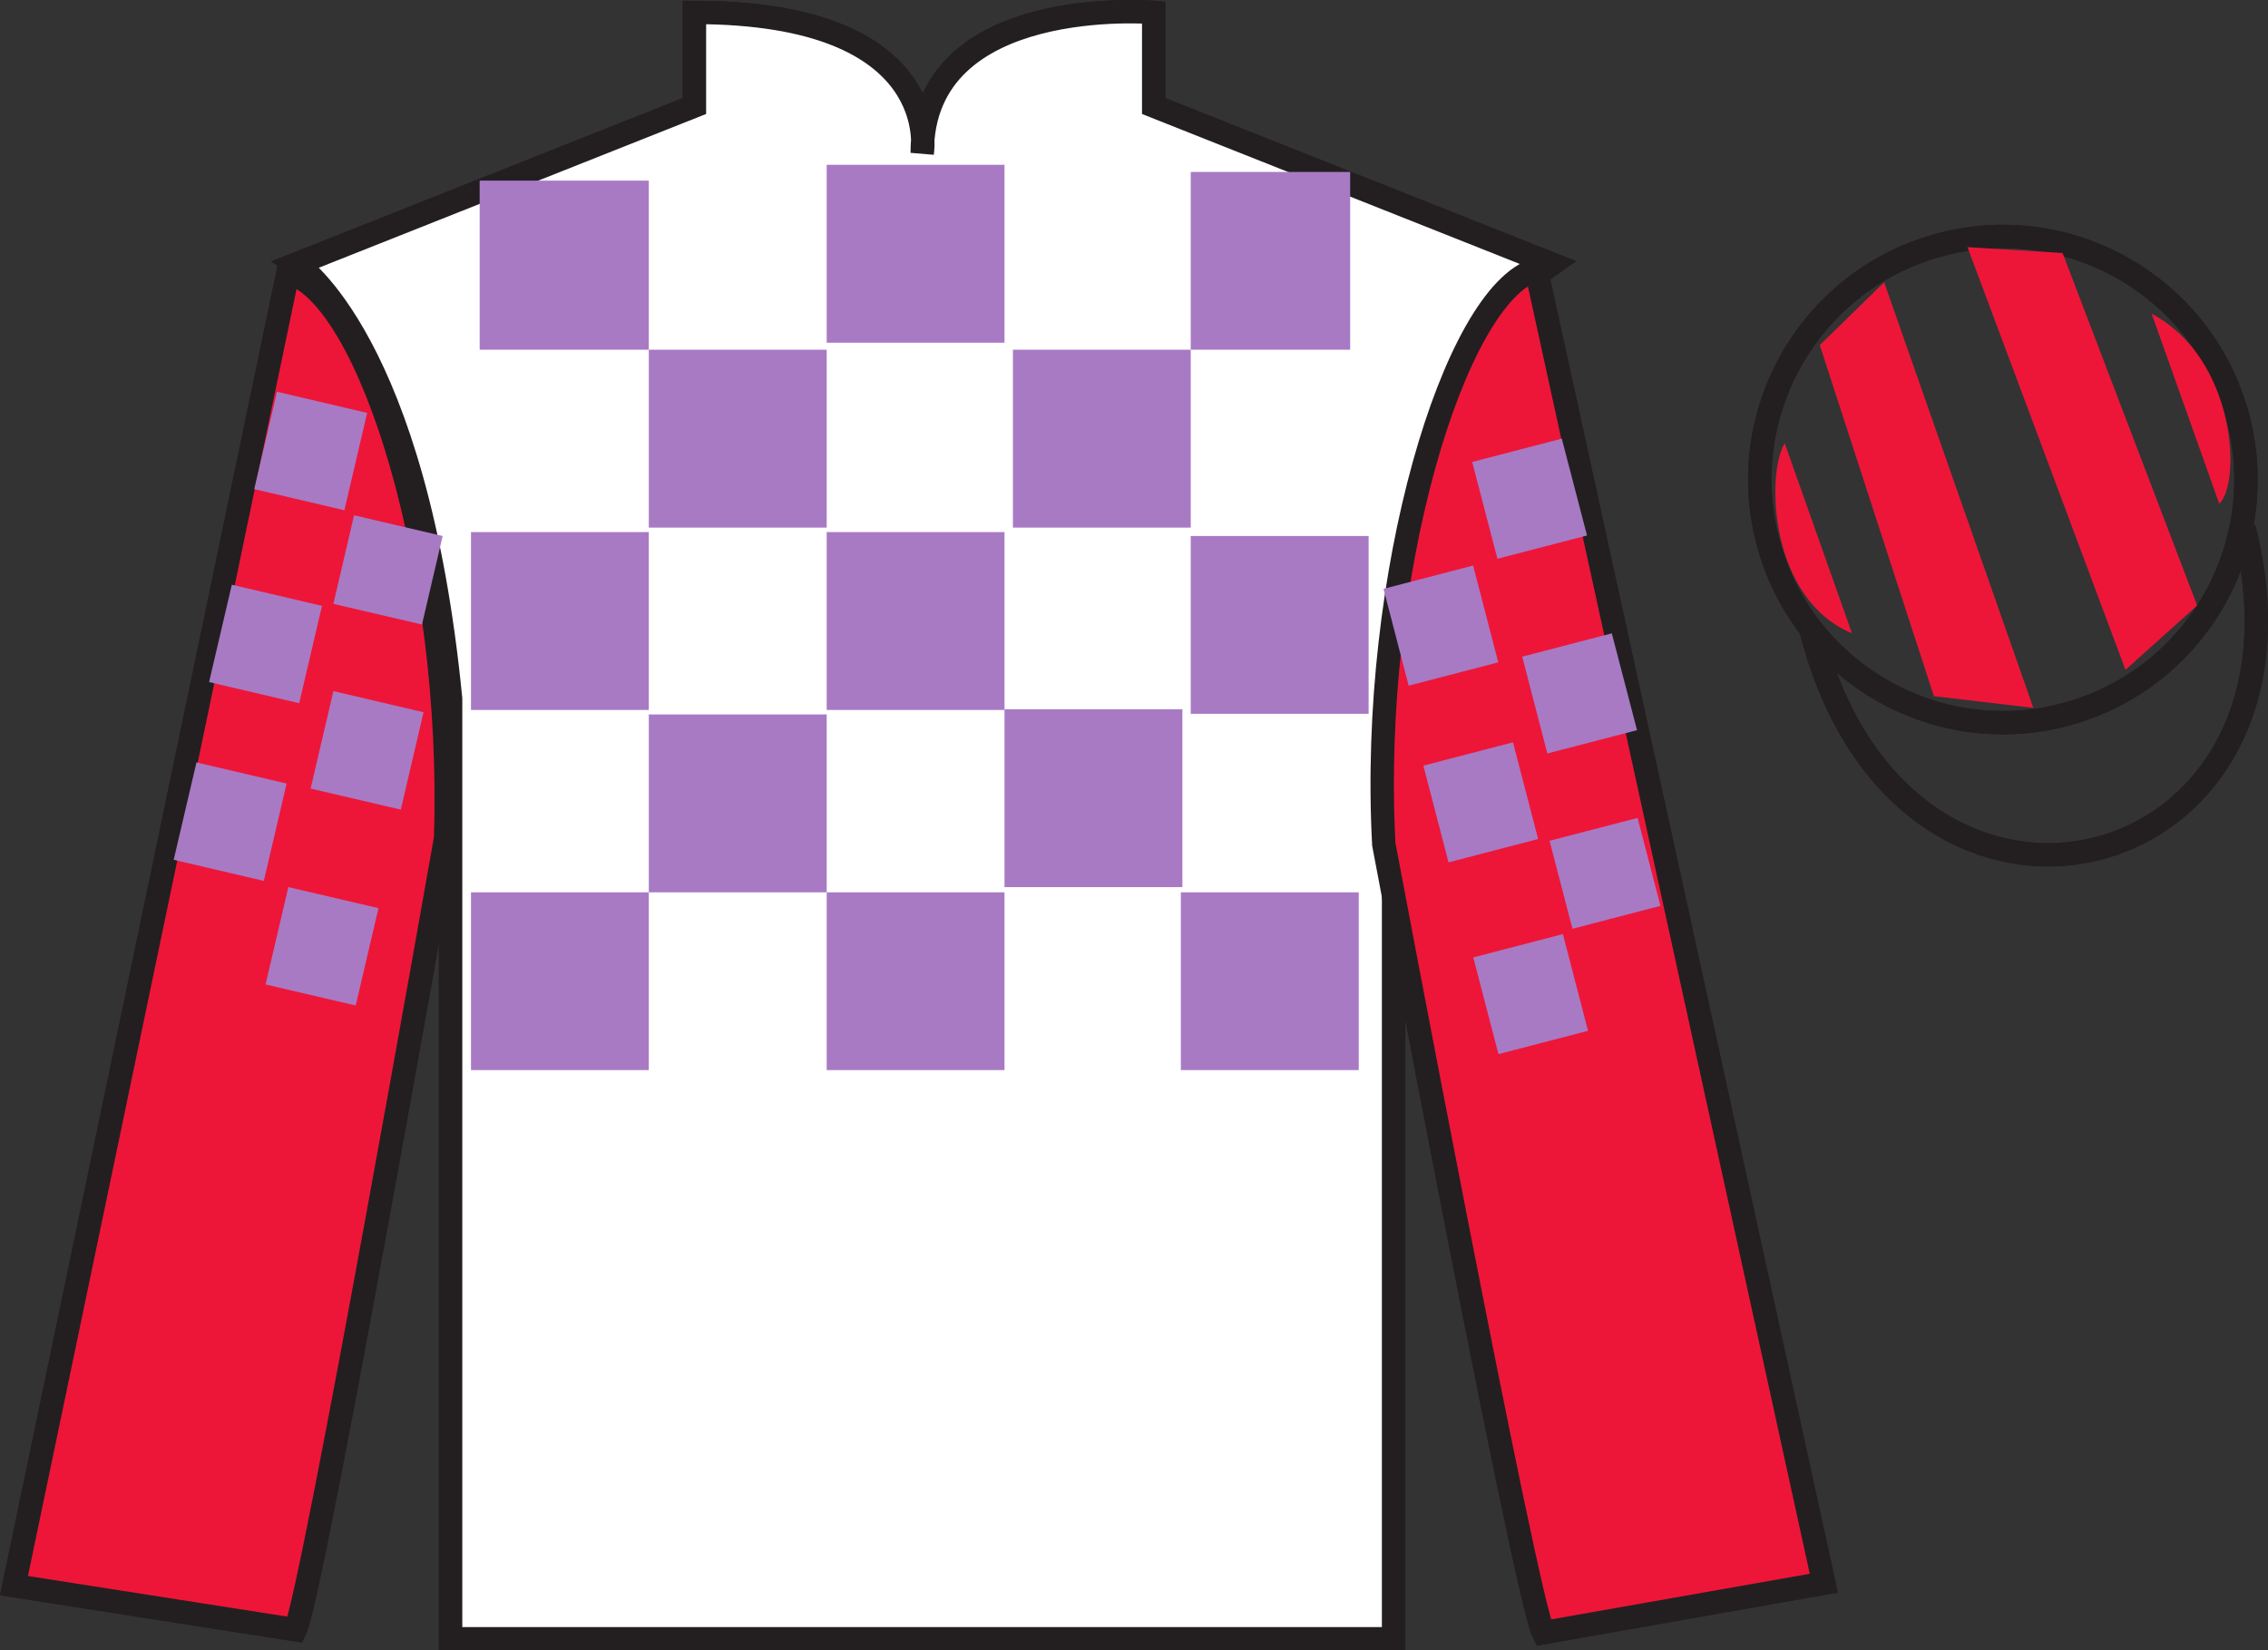 <?xml version="1.0" encoding="UTF-8"?>
<svg xmlns="http://www.w3.org/2000/svg" xmlns:xlink="http://www.w3.org/1999/xlink" width="96.91pt" height="70.53pt" viewBox="0 0 96.91 70.53" version="1.1">
<rect x="0" y="0" width="96.91" height="70.53" fill="#333333" stroke="none"/>
<g id="surface0">
<path style=" stroke:none;fill-rule:nonzero;fill:rgb(100%,100%,100%);fill-opacity:1;" d="M 12.672 11.281 C 12.672 11.281 17.754 14.531 19.254 29.863 C 19.254 29.863 19.254 44.863 19.254 70.031 L 59.547 70.031 L 59.547 29.695 C 59.547 29.695 61.34 14.695 66.297 11.281 L 49.297 4.531 L 49.297 0.531 C 49.297 0.531 39.406 -0.305 39.406 6.531 C 39.406 6.531 40.422 0.531 29.672 0.531 L 29.672 4.531 L 12.672 11.281 "/>
<path style="fill:none;stroke-width:10;stroke-linecap:butt;stroke-linejoin:miter;stroke:rgb(13.73%,12.16%,12.549%);stroke-opacity:1;stroke-miterlimit:4;" d="M 126.719 592.487 C 126.719 592.487 177.539 559.987 192.539 406.667 C 192.539 406.667 192.539 256.667 192.539 4.987 L 595.469 4.987 L 595.469 408.347 C 595.469 408.347 613.398 558.347 662.969 592.487 L 492.969 659.987 L 492.969 699.987 C 492.969 699.987 394.062 708.347 394.062 639.987 C 394.062 639.987 404.219 699.987 296.719 699.987 L 296.719 659.987 L 126.719 592.487 Z M 126.719 592.487 " transform="matrix(0.1,0,0,-0.1,0,70.53)"/>
<path style=" stroke:none;fill-rule:nonzero;fill:rgb(13.73%,12.16%,12.549%);fill-opacity:1;" d="M 28.344 5.066 L 28.473 69.367 L 39.867 69.367 L 39.867 6.438 L 50.758 4.82 L 51.133 69.367 L 59.648 69.367 L 59.648 58.277 L 19.582 58.402 L 19.707 46.812 L 59.648 46.812 L 59.898 35.098 L 19.832 35.098 L 18.828 24.258 L 60.398 24.133 C 60.652 18.836 65.031 10.926 65.031 10.926 L 13.57 10.926 L 28.344 5.066 "/>
<path style="fill:none;stroke-width:10;stroke-linecap:butt;stroke-linejoin:miter;stroke:rgb(13.73%,12.16%,12.549%);stroke-opacity:1;stroke-miterlimit:4;" d="M 126.172 8.855 C 133.516 23.933 190.391 346.98 190.391 346.98 C 194.297 462.019 158.164 579.167 123.086 588.855 L 5.977 27.683 L 126.172 8.855 Z M 126.172 8.855 " transform="matrix(0.1,0,0,-0.1,0,70.53)"/>
<path style="fill:none;stroke-width:10;stroke-linecap:butt;stroke-linejoin:miter;stroke:rgb(13.73%,12.16%,12.549%);stroke-opacity:1;stroke-miterlimit:4;" d="M 779.297 28.738 L 656.406 590.105 C 621.523 579.753 585.156 459.402 591.289 344.48 C 591.289 344.48 651.875 22.527 659.492 7.605 L 779.297 28.738 Z M 779.297 28.738 " transform="matrix(0.1,0,0,-0.1,0,70.53)"/>
<path style="fill:none;stroke-width:10;stroke-linecap:butt;stroke-linejoin:miter;stroke:rgb(13.73%,12.16%,12.549%);stroke-opacity:1;stroke-miterlimit:4;" d="M 881.484 399.714 C 937.07 413.894 970.625 470.456 956.445 526.042 C 942.266 581.628 885.703 615.183 830.156 601.003 C 774.57 586.823 741.016 530.261 755.195 474.675 C 769.375 419.089 825.938 385.534 881.484 399.714 Z M 881.484 399.714 " transform="matrix(0.1,0,0,-0.1,0,70.53)"/>
<path style="fill:none;stroke-width:10;stroke-linecap:butt;stroke-linejoin:miter;stroke:rgb(13.73%,12.16%,12.549%);stroke-opacity:1;stroke-miterlimit:4;" d="M 773.906 435.925 C 813.594 280.261 997.539 327.878 958.789 479.87 " transform="matrix(0.1,0,0,-0.1,0,70.53)"/>
<path style=" stroke:none;fill-rule:nonzero;fill:rgb(100%,100%,100%);fill-opacity:1;" d="M 12.672 11.281 C 12.672 11.281 17.754 14.531 19.254 29.863 C 19.254 29.863 19.254 44.863 19.254 70.031 L 59.547 70.031 L 59.547 29.695 C 59.547 29.695 61.34 14.695 66.297 11.281 L 49.297 4.531 L 49.297 0.531 C 49.297 0.531 39.406 -0.305 39.406 6.531 C 39.406 6.531 40.422 0.531 29.672 0.531 L 29.672 4.531 L 12.672 11.281 "/>
<path style="fill:none;stroke-width:10;stroke-linecap:butt;stroke-linejoin:miter;stroke:rgb(13.73%,12.16%,12.549%);stroke-opacity:1;stroke-miterlimit:4;" d="M 126.719 592.487 C 126.719 592.487 177.539 559.987 192.539 406.667 C 192.539 406.667 192.539 256.667 192.539 4.987 L 595.469 4.987 L 595.469 408.347 C 595.469 408.347 613.398 558.347 662.969 592.487 L 492.969 659.987 L 492.969 699.987 C 492.969 699.987 394.062 708.347 394.062 639.987 C 394.062 639.987 404.219 699.987 296.719 699.987 L 296.719 659.987 L 126.719 592.487 Z M 126.719 592.487 " transform="matrix(0.1,0,0,-0.1,0,70.53)"/>
<path style=" stroke:none;fill-rule:nonzero;fill:rgb(92.863%,8.783%,22.277%);fill-opacity:1;" d="M 12.617 69.645 C 13.352 68.137 19.039 35.832 19.039 35.832 C 19.43 24.328 15.816 12.613 12.309 11.645 L 0.598 67.762 L 12.617 69.645 "/>
<path style="fill:none;stroke-width:10;stroke-linecap:butt;stroke-linejoin:miter;stroke:rgb(13.73%,12.16%,12.549%);stroke-opacity:1;stroke-miterlimit:4;" d="M 126.172 8.855 C 133.516 23.933 190.391 346.98 190.391 346.98 C 194.297 462.019 158.164 579.167 123.086 588.855 L 5.977 27.683 L 126.172 8.855 Z M 126.172 8.855 " transform="matrix(0.1,0,0,-0.1,0,70.53)"/>
<path style=" stroke:none;fill-rule:nonzero;fill:rgb(92.863%,8.783%,22.277%);fill-opacity:1;" d="M 77.93 67.656 L 65.641 11.52 C 62.152 12.555 58.516 24.59 59.129 36.082 C 59.129 36.082 65.188 68.277 65.949 69.77 L 77.93 67.656 "/>
<path style="fill:none;stroke-width:10;stroke-linecap:butt;stroke-linejoin:miter;stroke:rgb(13.73%,12.16%,12.549%);stroke-opacity:1;stroke-miterlimit:4;" d="M 779.297 28.738 L 656.406 590.105 C 621.523 579.753 585.156 459.402 591.289 344.48 C 591.289 344.48 651.875 22.527 659.492 7.605 L 779.297 28.738 Z M 779.297 28.738 " transform="matrix(0.1,0,0,-0.1,0,70.53)"/>
<path style="fill:none;stroke-width:10;stroke-linecap:butt;stroke-linejoin:miter;stroke:rgb(13.73%,12.16%,12.549%);stroke-opacity:1;stroke-miterlimit:4;" d="M 881.484 399.714 C 937.07 413.894 970.625 470.456 956.445 526.042 C 942.266 581.628 885.703 615.183 830.156 601.003 C 774.57 586.823 741.016 530.261 755.195 474.675 C 769.375 419.089 825.938 385.534 881.484 399.714 Z M 881.484 399.714 " transform="matrix(0.1,0,0,-0.1,0,70.53)"/>
<path style="fill:none;stroke-width:10;stroke-linecap:butt;stroke-linejoin:miter;stroke:rgb(13.73%,12.16%,12.549%);stroke-opacity:1;stroke-miterlimit:4;" d="M 773.906 435.925 C 813.594 280.261 997.539 327.878 958.789 479.87 " transform="matrix(0.1,0,0,-0.1,0,70.53)"/>
<path style=" stroke:none;fill-rule:nonzero;fill:rgb(65.737%,47.735%,76.765%);fill-opacity:1;" d="M 20.125 45.73 L 27.723 45.73 L 27.723 38.133 L 20.125 38.133 L 20.125 45.73 Z M 20.125 45.73 "/>
<path style=" stroke:none;fill-rule:nonzero;fill:rgb(65.737%,47.735%,76.765%);fill-opacity:1;" d="M 27.723 38.133 L 35.324 38.133 L 35.324 30.531 L 27.723 30.531 L 27.723 38.133 Z M 27.723 38.133 "/>
<path style=" stroke:none;fill-rule:nonzero;fill:rgb(65.737%,47.735%,76.765%);fill-opacity:1;" d="M 20.125 30.34 L 27.723 30.34 L 27.723 22.738 L 20.125 22.738 L 20.125 30.34 Z M 20.125 30.34 "/>
<path style=" stroke:none;fill-rule:nonzero;fill:rgb(65.737%,47.735%,76.765%);fill-opacity:1;" d="M 35.324 45.73 L 42.922 45.73 L 42.922 38.133 L 35.324 38.133 L 35.324 45.73 Z M 35.324 45.73 "/>
<path style=" stroke:none;fill-rule:nonzero;fill:rgb(65.737%,47.735%,76.765%);fill-opacity:1;" d="M 42.922 37.91 L 50.523 37.91 L 50.523 30.309 L 42.922 30.309 L 42.922 37.91 Z M 42.922 37.91 "/>
<path style=" stroke:none;fill-rule:nonzero;fill:rgb(65.737%,47.735%,76.765%);fill-opacity:1;" d="M 50.457 45.73 L 58.059 45.73 L 58.059 38.133 L 50.457 38.133 L 50.457 45.73 Z M 50.457 45.73 "/>
<path style=" stroke:none;fill-rule:nonzero;fill:rgb(65.737%,47.735%,76.765%);fill-opacity:1;" d="M 50.879 30.504 L 58.48 30.504 L 58.48 22.906 L 50.879 22.906 L 50.879 30.504 Z M 50.879 30.504 "/>
<path style=" stroke:none;fill-rule:nonzero;fill:rgb(65.737%,47.735%,76.765%);fill-opacity:1;" d="M 35.324 30.34 L 42.922 30.34 L 42.922 22.738 L 35.324 22.738 L 35.324 30.34 Z M 35.324 30.34 "/>
<path style=" stroke:none;fill-rule:nonzero;fill:rgb(65.737%,47.735%,76.765%);fill-opacity:1;" d="M 27.723 22.547 L 35.324 22.547 L 35.324 14.945 L 27.723 14.945 L 27.723 22.547 Z M 27.723 22.547 "/>
<path style=" stroke:none;fill-rule:nonzero;fill:rgb(65.737%,47.735%,76.765%);fill-opacity:1;" d="M 43.281 22.547 L 50.879 22.547 L 50.879 14.945 L 43.281 14.945 L 43.281 22.547 Z M 43.281 22.547 "/>
<path style=" stroke:none;fill-rule:nonzero;fill:rgb(65.737%,47.735%,76.765%);fill-opacity:1;" d="M 35.324 14.645 L 42.922 14.645 L 42.922 7.043 L 35.324 7.043 L 35.324 14.645 Z M 35.324 14.645 "/>
<path style=" stroke:none;fill-rule:nonzero;fill:rgb(65.737%,47.735%,76.765%);fill-opacity:1;" d="M 20.496 14.945 L 27.723 14.945 L 27.723 7.719 L 20.496 7.719 L 20.496 14.945 Z M 20.496 14.945 "/>
<path style=" stroke:none;fill-rule:nonzero;fill:rgb(65.737%,47.735%,76.765%);fill-opacity:1;" d="M 50.879 14.945 L 57.691 14.945 L 57.691 7.348 L 50.879 7.348 L 50.879 14.945 Z M 50.879 14.945 "/>
<path style=" stroke:none;fill-rule:nonzero;fill:rgb(92.863%,8.783%,22.277%);fill-opacity:1;" d="M 76.258 18.938 L 79.133 27.062 C 75.633 25.625 75.445 20.312 76.258 18.938 "/>
<path style=" stroke:none;fill-rule:nonzero;fill:rgb(92.863%,8.783%,22.277%);fill-opacity:1;" d="M 77.758 14.75 L 82.633 29.75 L 86.883 30.25 L 80.508 12.062 L 77.758 14.75 "/>
<path style=" stroke:none;fill-rule:nonzero;fill:rgb(92.863%,8.783%,22.277%);fill-opacity:1;" d="M 84.07 10.562 L 90.82 28.625 L 93.883 25.875 L 88.133 10.812 L 84.07 10.562 "/>
<path style=" stroke:none;fill-rule:nonzero;fill:rgb(92.863%,8.783%,22.277%);fill-opacity:1;" d="M 94.828 21.527 L 91.938 13.406 C 95.566 15.34 95.766 20.652 94.828 21.527 "/>
<path style=" stroke:none;fill-rule:nonzero;fill:rgb(65.737%,47.735%,76.765%);fill-opacity:1;" d="M 14.715 21.805 L 10.863 20.902 L 11.836 16.742 L 15.688 17.645 L 14.715 21.805 "/>
<path style=" stroke:none;fill-rule:nonzero;fill:rgb(65.737%,47.735%,76.765%);fill-opacity:1;" d="M 12.785 30.051 L 8.934 29.148 L 9.906 24.988 L 13.758 25.891 L 12.785 30.051 "/>
<path style=" stroke:none;fill-rule:nonzero;fill:rgb(65.737%,47.735%,76.765%);fill-opacity:1;" d="M 11.273 37.645 L 7.422 36.742 L 8.395 32.582 L 12.246 33.484 L 11.273 37.645 "/>
<path style=" stroke:none;fill-rule:nonzero;fill:rgb(65.737%,47.735%,76.765%);fill-opacity:1;" d="M 17.125 34.598 L 13.273 33.699 L 14.246 29.535 L 18.098 30.438 L 17.125 34.598 "/>
<path style=" stroke:none;fill-rule:nonzero;fill:rgb(65.737%,47.735%,76.765%);fill-opacity:1;" d="M 18.031 26.688 L 14.246 25.805 L 15.129 22.02 L 18.914 22.906 L 18.031 26.688 "/>
<path style=" stroke:none;fill-rule:nonzero;fill:rgb(65.737%,47.735%,76.765%);fill-opacity:1;" d="M 15.199 42.969 L 11.348 42.07 L 12.32 37.91 L 16.172 38.809 L 15.199 42.969 "/>
<path style=" stroke:none;fill-rule:nonzero;fill:rgb(65.737%,47.735%,76.765%);fill-opacity:1;" d="M 66.781 39.918 L 62.953 40.914 L 64.027 45.047 L 67.855 44.051 L 66.781 39.918 "/>
<path style=" stroke:none;fill-rule:nonzero;fill:rgb(65.737%,47.735%,76.765%);fill-opacity:1;" d="M 64.648 31.723 L 60.82 32.719 L 61.895 36.852 L 65.723 35.855 L 64.648 31.723 "/>
<path style=" stroke:none;fill-rule:nonzero;fill:rgb(65.737%,47.735%,76.765%);fill-opacity:1;" d="M 62.945 24.168 L 59.117 25.164 L 60.191 29.301 L 64.02 28.305 L 62.945 24.168 "/>
<path style=" stroke:none;fill-rule:nonzero;fill:rgb(65.737%,47.735%,76.765%);fill-opacity:1;" d="M 68.871 27.066 L 65.043 28.062 L 66.117 32.199 L 69.949 31.203 L 68.871 27.066 "/>
<path style=" stroke:none;fill-rule:nonzero;fill:rgb(65.737%,47.735%,76.765%);fill-opacity:1;" d="M 69.973 34.953 L 66.211 35.93 L 67.191 39.691 L 70.949 38.711 L 69.973 34.953 "/>
<path style=" stroke:none;fill-rule:nonzero;fill:rgb(65.737%,47.735%,76.765%);fill-opacity:1;" d="M 66.734 18.746 L 62.906 19.742 L 63.984 23.879 L 67.812 22.883 L 66.734 18.746 "/>
</g>
</svg>
